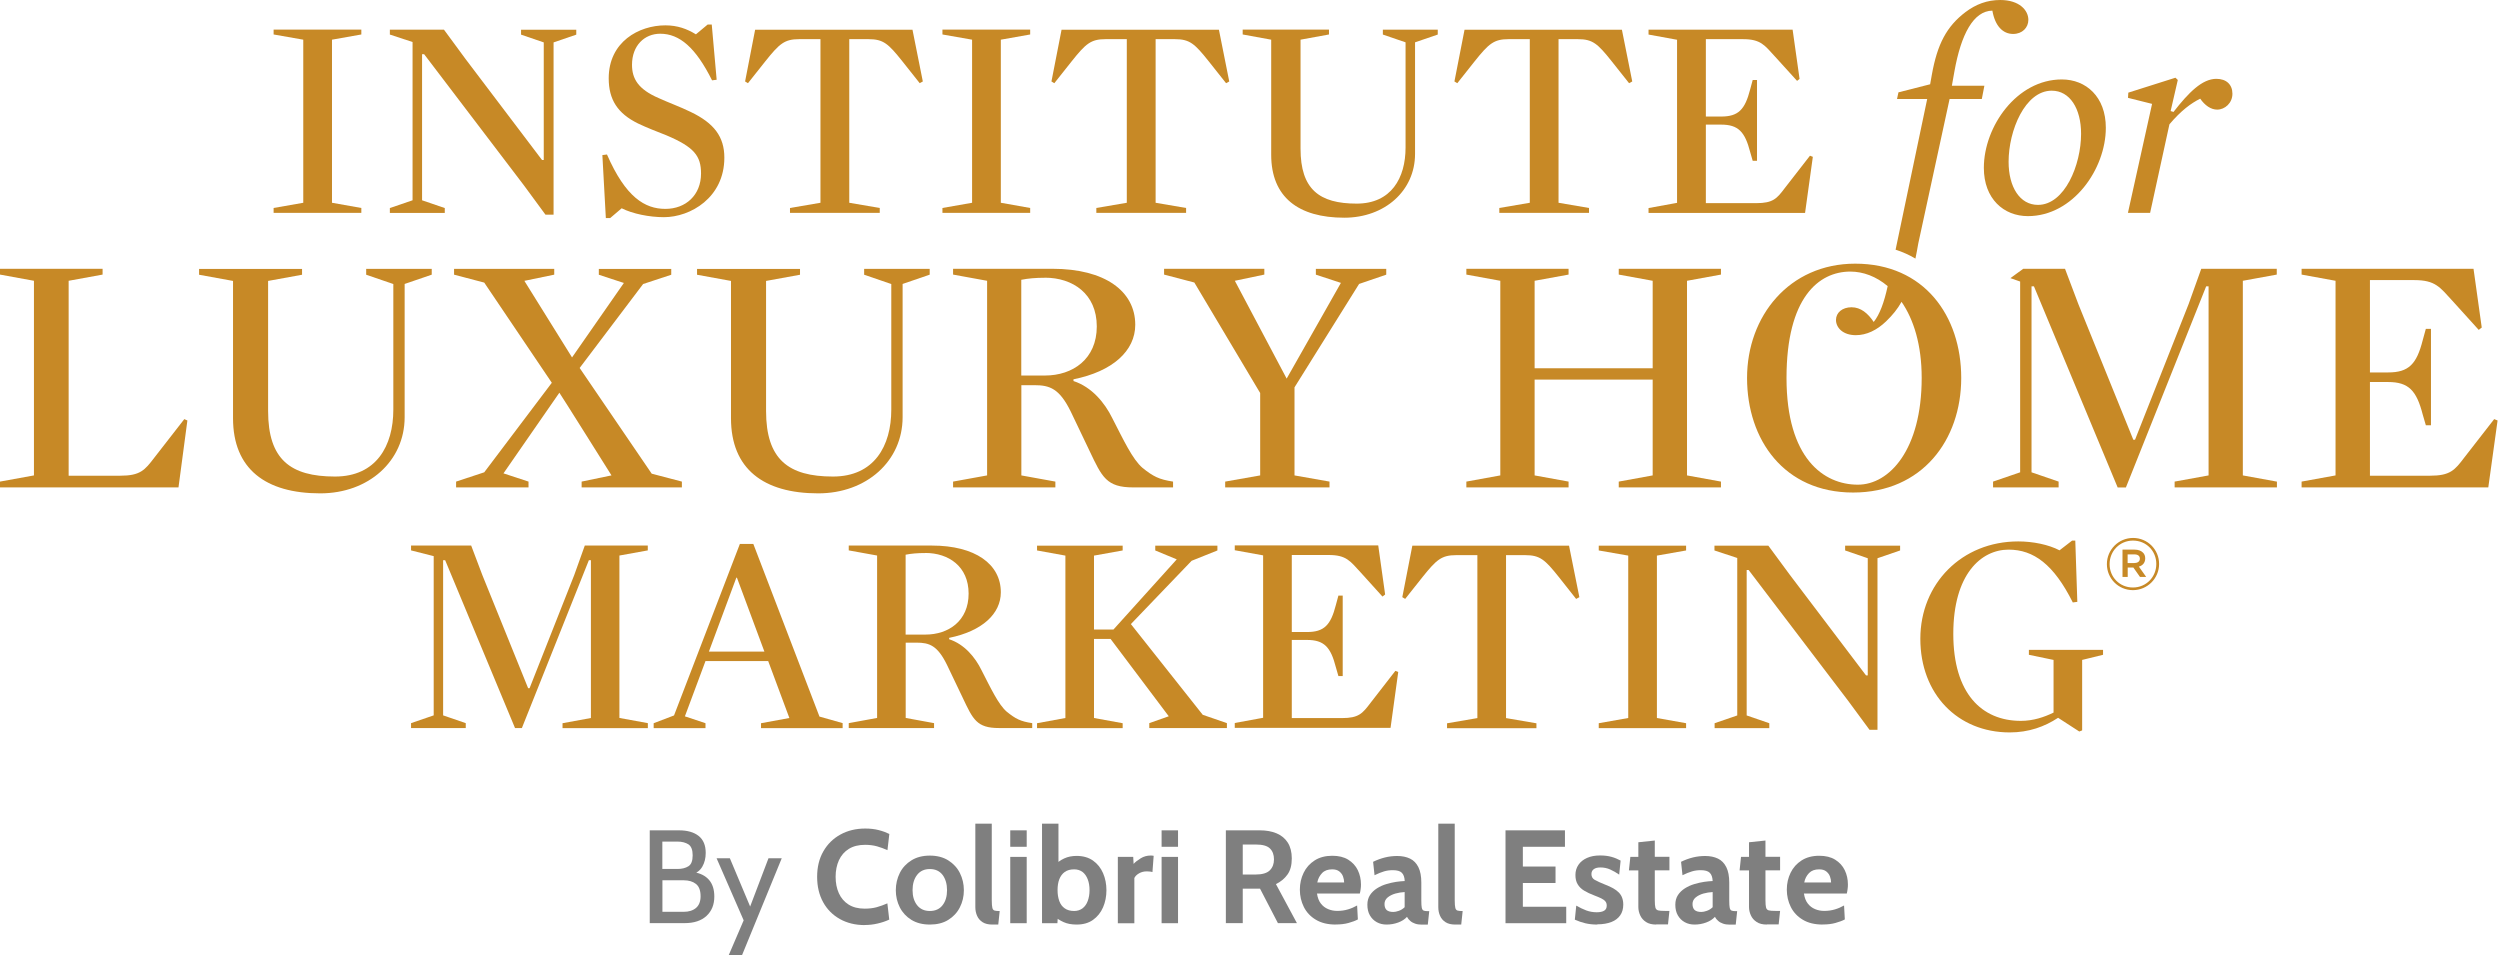 <svg width="157" height="60" viewBox="0 0 157 60" fill="none" xmlns="http://www.w3.org/2000/svg">
<path d="M22.692 13.061V13.369H17.183V13.061L19.045 12.734V2.492L17.183 2.165V1.857H22.692V2.165L20.849 2.492V12.734L22.692 13.061Z" fill="#C78926"/>
<path d="M25.909 2.639L24.483 2.17V1.862H27.88L29.235 3.705L34.039 10.048H34.148V2.663L32.722 2.175V1.867H36.19V2.175L34.764 2.663V13.483H34.257L32.902 11.64L26.634 3.402H26.506V12.578L27.932 13.066V13.374H24.483V13.066L25.909 12.578V2.644V2.639Z" fill="#C78926"/>
<path d="M41.699 13.639C40.775 13.639 39.728 13.426 39.041 13.08L38.317 13.696H38.047L37.829 9.74L38.118 9.702C39.292 12.393 40.501 13.118 41.784 13.118C43.068 13.118 44.025 12.251 44.025 10.896C44.025 9.792 43.594 9.233 41.841 8.494C41.244 8.257 40.633 8.025 40.069 7.755C38.786 7.125 38.227 6.258 38.227 4.917C38.227 2.625 40.126 1.592 41.784 1.592C42.542 1.592 43.139 1.81 43.703 2.156L44.442 1.54H44.698L45.006 5.008L44.717 5.045C43.689 2.985 42.675 2.118 41.462 2.118C40.472 2.118 39.69 2.861 39.69 4.069C39.69 4.936 40.069 5.604 41.372 6.163C42.002 6.452 42.708 6.704 43.376 7.03C44.84 7.732 45.489 8.584 45.489 9.901C45.489 12.412 43.357 13.639 41.694 13.639H41.699Z" fill="#C78926"/>
<path d="M57.759 5.225L56.655 3.833C55.788 2.748 55.48 2.459 54.542 2.459H53.334V12.734L55.248 13.061V13.369H49.611V13.061L51.525 12.734V2.459H50.189C49.265 2.459 48.943 2.748 48.076 3.833L46.972 5.225L46.792 5.116L47.422 1.867H57.304L57.953 5.116L57.755 5.225H57.759Z" fill="#C78926"/>
<path d="M64.695 13.061V13.369H59.185V13.061L61.047 12.734V2.492L59.185 2.165V1.857H64.695V2.165L62.852 2.492V12.734L64.695 13.061Z" fill="#C78926"/>
<path d="M76.998 5.225L75.894 3.833C75.027 2.748 74.719 2.459 73.781 2.459H72.573V12.734L74.487 13.061V13.369H68.85V13.061L70.763 12.734V2.459H69.427C68.504 2.459 68.182 2.748 67.315 3.833L66.211 5.225L66.031 5.116L66.666 1.867H76.548L77.197 5.116L76.998 5.225Z" fill="#C78926"/>
<path d="M86.843 2.17V1.862H90.291V2.17L88.865 2.658V9.665C88.865 11.976 86.966 13.672 84.422 13.672C81.546 13.672 79.831 12.389 79.831 9.717V2.492L78.04 2.165V1.857H83.46V2.165L81.674 2.492V9.338C81.674 11.886 82.849 12.787 85.199 12.787C87.368 12.787 88.269 11.181 88.269 9.267V2.658L86.843 2.17Z" fill="#C78926"/>
<path d="M102.306 5.225L101.202 3.833C100.335 2.748 100.027 2.459 99.089 2.459H97.876V12.734L99.79 13.061V13.369H94.157V13.061L96.071 12.734V2.459H94.735C93.816 2.459 93.489 2.748 92.622 3.833L91.518 5.225L91.338 5.116L91.973 1.867H101.856L102.505 5.116L102.306 5.225Z" fill="#C78926"/>
<path d="M113.017 4.951L112.856 5.079L111.463 3.544C110.814 2.838 110.577 2.459 109.459 2.459H107.128V7.319H108.085C109.17 7.319 109.582 6.888 109.909 5.619L110.07 5.022H110.34V10.1H110.07L109.909 9.541C109.582 8.276 109.165 7.826 108.085 7.826H107.128V12.758H110.288C111.354 12.758 111.591 12.469 112.093 11.801L113.666 9.778L113.846 9.849L113.358 13.374H103.528V13.066L105.319 12.739V2.497L103.528 2.17V1.862H112.576L113.012 4.951H113.017Z" fill="#C78926"/>
<path d="M124.586 10.536C124.586 7.954 126.647 4.989 129.484 4.989C131 4.989 132.246 6.074 132.246 8.025C132.246 10.612 130.185 13.573 127.352 13.573C125.837 13.573 124.586 12.488 124.586 10.541V10.536ZM130.692 8.404C130.692 6.817 129.987 5.695 128.85 5.695C127.168 5.695 126.14 8.205 126.14 10.157C126.14 11.749 126.846 12.867 127.983 12.867C129.664 12.867 130.692 10.356 130.692 8.404Z" fill="#C78926"/>
<path d="M135.155 6.524L133.639 6.145L133.658 5.818L136.619 4.88L136.766 5.022L136.316 6.974L136.496 7.03C137.453 5.799 138.301 4.951 139.187 4.951C139.817 4.951 140.196 5.311 140.196 5.889C140.196 6.467 139.727 6.884 139.239 6.884C138.841 6.884 138.462 6.614 138.173 6.197C137.595 6.486 136.979 6.936 136.24 7.807L135.027 13.369H133.634L135.15 6.524H135.155Z" fill="#C78926"/>
<path d="M11.204 30.609H0V30.244L2.132 29.856V17.633L0 17.244V16.88H6.443V17.244L4.311 17.633V29.875H7.542C8.812 29.875 9.091 29.529 9.698 28.733L11.574 26.321L11.768 26.407L11.209 30.609H11.204Z" fill="#C78926"/>
<path d="M22.996 17.249V16.884H27.113V17.249L25.412 17.832V26.198C25.412 28.955 23.147 30.983 20.111 30.983C16.685 30.983 14.634 29.453 14.634 26.265V17.642L12.502 17.254V16.889H18.969V17.254L16.837 17.642V25.81C16.837 28.851 18.235 29.927 21.039 29.927C23.626 29.927 24.701 28.008 24.701 25.724V17.837L23 17.254L22.996 17.249Z" fill="#C78926"/>
<path d="M36.403 23.109L40.927 29.747L42.822 30.244V30.609H36.526V30.244L38.402 29.855C38.402 29.855 35.147 24.663 35.128 24.663L31.618 29.727L33.191 30.244V30.609H28.643V30.244L30.41 29.661L34.654 24.038L30.41 17.747L28.515 17.249V16.884H34.806V17.249L32.93 17.637L35.924 22.446L39.179 17.77L37.606 17.254V16.889H42.154V17.254L40.387 17.837L36.398 23.114L36.403 23.109Z" fill="#C78926"/>
<path d="M54.268 17.249V16.884H58.385V17.249L56.684 17.832V26.198C56.684 28.955 54.419 30.983 51.383 30.983C47.957 30.983 45.906 29.453 45.906 26.265V17.642L43.774 17.254V16.889H50.241V17.254L48.109 17.642V25.81C48.109 28.851 49.511 29.927 52.311 29.927C54.898 29.927 55.973 28.008 55.973 25.724V17.837L54.272 17.254L54.268 17.249Z" fill="#C78926"/>
<path d="M67.414 23.82V23.929C68.556 24.299 69.376 25.289 69.849 26.255C70.56 27.634 71.119 28.842 71.749 29.382C72.417 29.917 72.782 30.111 73.668 30.244V30.609H71.166C69.484 30.609 69.205 29.96 68.428 28.325L67.244 25.848C66.533 24.403 65.931 24.189 64.96 24.189H64.141V29.856L66.277 30.244V30.609H59.853V30.244L61.99 29.856V17.633L59.853 17.244V16.88H66.102C69.38 16.88 71.294 18.282 71.294 20.395C71.294 22.034 69.873 23.327 67.414 23.82ZM65.623 17.443C65.022 17.443 64.567 17.486 64.136 17.571V23.583H65.623C67.371 23.583 68.878 22.55 68.878 20.499C68.878 18.448 67.367 17.439 65.623 17.439V17.443Z" fill="#C78926"/>
<path d="M81.295 24.317V29.856L83.493 30.244V30.609H76.941V30.244L79.139 29.856V24.682L75.004 17.742L73.104 17.244V16.88H79.4V17.244L77.548 17.633L80.802 23.777L84.209 17.765L82.636 17.249V16.884H87.056V17.249L85.35 17.832L81.3 24.317H81.295Z" fill="#C78926"/>
<path d="M103.788 17.633L101.657 17.244V16.88H108.076V17.244L105.944 17.633V29.856L108.076 30.244V30.609H101.657V30.244L103.788 29.856V23.839H96.374V29.856L98.506 30.244V30.609H92.087V30.244L94.219 29.856V17.633L92.087 17.244V16.88H98.506V17.244L96.374 17.633V23.128H103.788V17.633Z" fill="#C78926"/>
<path d="M142.991 30.244V30.609H136.567V30.244L138.699 29.856V17.983H138.547L133.506 30.614H132.99L127.732 17.983H127.58V29.661L129.281 30.244V30.609H125.164V30.244L126.865 29.661V17.68L126.253 17.467L127.059 16.88H129.683L130.522 19.102L133.971 27.615H134.08L137.443 19.102L138.239 16.88H142.981V17.244L140.85 17.633V29.856L142.981 30.244H142.991Z" fill="#C78926"/>
<path d="M155.858 20.565L155.664 20.717L154.005 18.884C153.229 18.04 152.949 17.59 151.613 17.59H148.832V23.389H149.974C151.267 23.389 151.765 22.872 152.148 21.361L152.343 20.651H152.665V26.705H152.343L152.148 26.037C151.76 24.526 151.263 23.991 149.974 23.991H148.832V29.875H152.603C153.873 29.875 154.157 29.529 154.759 28.733L156.635 26.321L156.848 26.407L156.265 30.609H144.54V30.244L146.672 29.856V17.633L144.54 17.244V16.88H155.337L155.853 20.565H155.858Z" fill="#C78926"/>
<path d="M40.685 45.418V45.726H35.327V45.418L37.109 45.091V35.18H36.981L32.774 45.721H32.343L27.956 35.18H27.828V44.925L29.249 45.413V45.721H25.814V45.413L27.236 44.925V34.925L25.814 34.565V34.261H29.59L30.291 36.114L33.167 43.22H33.257L36.062 36.114L36.725 34.261H40.681V34.565L38.899 34.887V45.087L40.681 45.413L40.685 45.418Z" fill="#C78926"/>
<path d="M52.917 45.418V45.726H47.792V45.418L49.573 45.091L48.242 41.514H44.305L43.011 44.987L44.305 45.418V45.726H41.05V45.418L42.329 44.93L46.465 34.157H47.308L51.463 45.001L52.922 45.413L52.917 45.418ZM46.28 36.279H46.242L44.518 40.922H48.005L46.28 36.279Z" fill="#C78926"/>
<path d="M59.607 40.055V40.145C60.559 40.453 61.246 41.278 61.639 42.088C62.231 43.239 62.7 44.243 63.221 44.693C63.78 45.143 64.084 45.304 64.823 45.413V45.721H62.738C61.336 45.721 61.104 45.181 60.455 43.812L59.465 41.742C58.872 40.538 58.365 40.358 57.56 40.358H56.878V45.087L58.659 45.413V45.721H53.301V45.413L55.082 45.087V34.887L53.301 34.565V34.261H58.517C61.251 34.261 62.852 35.431 62.852 37.194C62.852 38.558 61.663 39.638 59.616 40.055H59.607ZM58.114 34.73C57.612 34.73 57.233 34.764 56.873 34.835V39.852H58.114C59.574 39.852 60.829 38.989 60.829 37.279C60.829 35.569 59.569 34.726 58.114 34.726V34.73Z" fill="#C78926"/>
<path d="M75.539 44.892L77.05 45.413V45.721H72.175V45.413L73.398 44.982L69.745 40.126H68.703V45.091L70.503 45.418V45.726H65.126V45.418L66.907 45.091V34.892L65.126 34.569V34.266H70.503V34.569L68.703 34.892V39.534H69.925L73.9 35.128L72.55 34.569V34.266H76.453V34.569L74.833 35.218L71.019 39.193L75.534 44.892H75.539Z" fill="#C78926"/>
<path d="M86.98 37.341L86.819 37.464L85.436 35.934C84.786 35.233 84.554 34.854 83.441 34.854H81.124V39.691H82.077C83.157 39.691 83.569 39.26 83.891 37.999L84.052 37.402H84.322V42.457H84.052L83.891 41.898C83.569 40.638 83.157 40.188 82.077 40.188H81.124V45.096H84.27C85.331 45.096 85.563 44.807 86.066 44.144L87.629 42.13L87.809 42.201L87.326 45.712H77.543V45.404L79.324 45.077V34.877L77.543 34.555V34.252H86.553L86.985 37.327L86.98 37.341Z" fill="#C78926"/>
<path d="M98.98 37.611L97.886 36.227C97.023 35.147 96.715 34.863 95.782 34.863H94.579V45.096L96.488 45.423V45.731H90.874V45.423L92.779 45.096V34.863H91.447C90.528 34.863 90.206 35.152 89.344 36.227L88.245 37.611L88.065 37.502L88.695 34.266H98.535L99.184 37.502L98.985 37.611H98.98Z" fill="#C78926"/>
<path d="M105.887 45.418V45.726H100.401V45.418L102.253 45.091V34.892L100.401 34.569V34.266H105.887V34.569L104.054 34.892V45.091L105.887 45.418Z" fill="#C78926"/>
<path d="M109.09 35.038L107.668 34.569V34.266H111.051L112.401 36.099L117.186 42.415H117.295V35.057L115.874 34.569V34.266H119.327V34.569L117.906 35.057V45.83H117.404L116.054 43.997L109.814 35.796H109.691V44.93L111.112 45.418V45.726H107.678V45.418L109.099 44.93V35.038H109.09Z" fill="#C78926"/>
<path d="M130.167 37.824C128.978 35.45 127.717 34.517 126.14 34.517C124.415 34.517 122.667 36.062 122.667 39.804C122.667 43.547 124.448 45.271 126.912 45.271C127.684 45.271 128.385 45.034 128.963 44.75V41.443L127.414 41.121V40.813H132.071V41.121L130.759 41.443V45.868L130.579 45.939L129.248 45.077C128.404 45.636 127.4 45.996 126.211 45.996C122.937 45.996 120.597 43.585 120.597 40.117C120.597 36.649 123.207 34.001 126.746 34.001C127.665 34.001 128.651 34.2 129.338 34.56L130.129 33.949H130.328L130.456 37.796L130.167 37.834V37.824Z" fill="#C78926"/>
<path d="M116.504 16.558C112.363 16.558 109.715 19.855 109.715 23.735C109.715 27.615 112.041 30.931 116.376 30.931C120.711 30.931 123.165 27.634 123.165 23.735C123.165 19.836 120.839 16.558 116.509 16.558H116.504ZM116.674 30.438C114.519 30.438 112.193 28.78 112.193 23.735C112.193 18.689 114.216 17.055 116.201 17.055C117.001 17.055 117.826 17.358 118.546 17.969C118.323 19.002 118.043 19.75 117.669 20.22C117.309 19.68 116.859 19.296 116.276 19.296C115.694 19.296 115.3 19.637 115.3 20.092C115.3 20.58 115.736 21.049 116.546 21.049C117.214 21.049 117.863 20.741 118.446 20.182C118.858 19.784 119.166 19.405 119.417 18.955C120.175 20.058 120.682 21.645 120.682 23.735C120.682 28.24 118.655 30.438 116.674 30.438Z" fill="#C78926"/>
<path d="M125.619 0C124.79 0 124.084 0.27 123.435 0.758C122.241 1.663 121.663 2.781 121.322 4.681L121.213 5.292L119.223 5.799L119.133 6.216H121.028L119.043 15.681C119.493 15.823 119.905 16.013 120.289 16.24C120.351 15.946 120.407 15.634 120.469 15.283L122.435 6.216H124.458L124.619 5.386H122.577L122.738 4.482C123.155 2.151 123.932 0.687 125.121 0.668C125.287 1.625 125.775 2.132 126.424 2.132C127.002 2.132 127.381 1.734 127.381 1.246C127.381 0.649 126.822 0 125.609 0H125.619Z" fill="#C78926"/>
<path d="M132.313 35.432V35.422C132.313 34.532 133.037 33.783 133.957 33.783C134.876 33.783 135.591 34.522 135.591 35.413V35.422C135.591 36.313 134.866 37.061 133.947 37.061C133.028 37.061 132.313 36.322 132.313 35.432ZM135.416 35.422V35.413C135.416 34.602 134.786 33.949 133.952 33.949C133.118 33.949 132.483 34.612 132.483 35.422V35.432C132.483 36.242 133.113 36.895 133.947 36.895C134.781 36.895 135.416 36.232 135.416 35.422ZM133.289 34.517H134.056C134.283 34.517 134.459 34.584 134.577 34.702C134.667 34.787 134.719 34.91 134.719 35.057V35.067C134.719 35.342 134.558 35.517 134.321 35.583L134.781 36.232H134.392L133.975 35.64H133.62V36.232H133.293V34.517H133.289ZM134.042 35.356C134.255 35.356 134.383 35.252 134.383 35.09V35.081C134.383 34.91 134.255 34.816 134.042 34.816H133.615V35.361H134.042V35.356Z" fill="#C78926"/>
<path d="M40.804 57.977V52.145H42.647C43.168 52.145 43.58 52.264 43.874 52.496C44.172 52.733 44.319 53.088 44.319 53.566C44.319 53.893 44.248 54.178 44.106 54.424C43.964 54.67 43.75 54.831 43.466 54.907L43.585 54.775C43.992 54.841 44.305 55.002 44.527 55.258C44.75 55.514 44.859 55.864 44.859 56.305C44.859 56.816 44.693 57.219 44.366 57.522C44.039 57.821 43.585 57.972 43.002 57.972H40.804V57.977ZM41.595 54.571H42.542C42.827 54.571 43.054 54.514 43.234 54.4C43.414 54.287 43.499 54.059 43.499 53.713C43.499 53.367 43.409 53.145 43.234 53.026C43.054 52.913 42.827 52.851 42.542 52.851H41.595V54.566V54.571ZM41.595 57.262H42.936C43.258 57.262 43.514 57.181 43.708 57.02C43.897 56.859 43.997 56.613 43.997 56.286C43.997 55.921 43.897 55.66 43.703 55.509C43.509 55.357 43.253 55.282 42.94 55.282H41.6V57.257L41.595 57.262Z" fill="#7F7F7F"/>
<path d="M45.759 59.995L46.702 57.797L45.001 53.898H45.835L47.109 56.93L48.261 53.898H49.094L46.593 60H45.759V59.995Z" fill="#7F7F7F"/>
<path d="M54.31 58.096C53.718 58.096 53.197 57.968 52.747 57.717C52.297 57.465 51.946 57.115 51.695 56.66C51.444 56.205 51.316 55.675 51.316 55.064C51.316 54.453 51.444 53.922 51.705 53.467C51.965 53.012 52.321 52.662 52.775 52.411C53.23 52.16 53.751 52.032 54.339 52.032C54.647 52.032 54.931 52.065 55.187 52.131C55.443 52.197 55.66 52.278 55.85 52.373L55.732 53.391C55.518 53.292 55.305 53.216 55.078 53.15C54.855 53.088 54.604 53.055 54.329 53.055C53.922 53.055 53.581 53.14 53.306 53.311C53.031 53.481 52.828 53.718 52.685 54.021C52.548 54.325 52.477 54.67 52.477 55.059C52.477 55.447 52.543 55.793 52.681 56.096C52.818 56.4 53.022 56.636 53.292 56.807C53.562 56.977 53.898 57.063 54.301 57.063C54.58 57.063 54.831 57.034 55.054 56.973C55.277 56.911 55.499 56.831 55.727 56.731L55.845 57.75C55.627 57.854 55.386 57.934 55.12 57.996C54.86 58.058 54.585 58.091 54.301 58.091L54.31 58.096Z" fill="#7F7F7F"/>
<path d="M58.394 58.062C57.939 58.062 57.556 57.963 57.238 57.769C56.921 57.574 56.674 57.309 56.508 56.982C56.343 56.655 56.257 56.295 56.257 55.907C56.257 55.518 56.343 55.154 56.508 54.822C56.674 54.49 56.921 54.225 57.238 54.031C57.556 53.832 57.944 53.732 58.394 53.732C58.844 53.732 59.233 53.832 59.55 54.031C59.867 54.23 60.114 54.495 60.279 54.822C60.445 55.154 60.531 55.514 60.531 55.907C60.531 56.3 60.445 56.655 60.279 56.982C60.114 57.309 59.867 57.574 59.55 57.769C59.233 57.968 58.844 58.062 58.394 58.062ZM58.394 57.21C58.74 57.21 59.01 57.086 59.195 56.845C59.384 56.603 59.474 56.286 59.474 55.902C59.474 55.518 59.379 55.191 59.195 54.945C59.005 54.699 58.74 54.576 58.394 54.576C58.048 54.576 57.783 54.699 57.593 54.945C57.404 55.191 57.309 55.509 57.309 55.902C57.309 56.295 57.404 56.603 57.593 56.845C57.783 57.086 58.048 57.21 58.394 57.21Z" fill="#7F7F7F"/>
<path d="M62.317 58.062C62.07 58.062 61.867 58.015 61.71 57.916C61.554 57.816 61.435 57.683 61.364 57.518C61.289 57.352 61.251 57.172 61.251 56.968V51.728H62.283V56.546C62.283 56.769 62.298 56.925 62.321 57.02C62.345 57.115 62.397 57.167 62.468 57.186C62.539 57.205 62.644 57.214 62.781 57.214L62.691 58.062H62.317Z" fill="#7F7F7F"/>
<path d="M63.444 53.178V52.145H64.477V53.178H63.444ZM63.444 57.977V53.813H64.477V57.977H63.444Z" fill="#7F7F7F"/>
<path d="M67.608 58.062C67.291 58.062 67.016 58.01 66.789 57.906C66.557 57.802 66.344 57.664 66.144 57.484L66.452 57.267L66.405 57.977H65.439V51.728H66.471V54.505L66.22 54.348C66.405 54.159 66.609 54.012 66.836 53.908C67.064 53.803 67.319 53.751 67.613 53.751C68.02 53.751 68.366 53.851 68.641 54.045C68.921 54.244 69.129 54.505 69.271 54.831C69.413 55.158 69.484 55.518 69.484 55.907C69.484 56.295 69.413 56.655 69.271 56.982C69.129 57.309 68.916 57.574 68.641 57.769C68.362 57.968 68.02 58.062 67.613 58.062H67.608ZM67.457 57.21C67.66 57.21 67.836 57.153 67.983 57.044C68.125 56.935 68.238 56.779 68.309 56.584C68.381 56.39 68.423 56.163 68.423 55.902C68.423 55.642 68.385 55.419 68.309 55.22C68.234 55.026 68.125 54.869 67.983 54.76C67.836 54.651 67.665 54.595 67.457 54.595C67.215 54.595 67.016 54.651 66.865 54.76C66.713 54.869 66.599 55.026 66.523 55.22C66.448 55.414 66.415 55.642 66.415 55.902C66.415 56.163 66.452 56.385 66.523 56.584C66.594 56.783 66.708 56.935 66.865 57.044C67.016 57.153 67.215 57.21 67.457 57.21Z" fill="#7F7F7F"/>
<path d="M70.2 57.977V53.813H71.166L71.19 54.253C71.294 54.135 71.446 54.021 71.635 53.903C71.825 53.784 72.038 53.727 72.265 53.727C72.332 53.727 72.393 53.732 72.45 53.746L72.374 54.765C72.313 54.746 72.251 54.737 72.194 54.732C72.133 54.727 72.076 54.722 72.019 54.722C71.844 54.722 71.683 54.76 71.54 54.841C71.398 54.921 71.294 55.021 71.237 55.139V57.982H70.205L70.2 57.977Z" fill="#7F7F7F"/>
<path d="M72.948 53.178V52.145H73.98V53.178H72.948ZM72.948 57.977V53.813H73.98V57.977H72.948Z" fill="#7F7F7F"/>
<path d="M76.984 57.977V52.145H79.116C79.518 52.145 79.869 52.207 80.172 52.335C80.475 52.463 80.707 52.657 80.873 52.917C81.039 53.178 81.124 53.51 81.124 53.908C81.124 54.334 81.034 54.675 80.85 54.926C80.669 55.177 80.428 55.376 80.129 55.523L81.446 57.972H80.253L79.13 55.807H78.045V57.972H76.979L76.984 57.977ZM78.05 54.921H78.831C79.272 54.921 79.575 54.831 79.75 54.651C79.926 54.471 80.006 54.244 80.006 53.969C80.006 53.675 79.921 53.448 79.75 53.282C79.58 53.116 79.286 53.036 78.869 53.036H78.045V54.917L78.05 54.921Z" fill="#7F7F7F"/>
<path d="M83.891 58.062C83.389 58.062 82.972 57.963 82.636 57.759C82.299 57.56 82.048 57.29 81.882 56.959C81.716 56.627 81.631 56.262 81.631 55.869C81.631 55.476 81.712 55.139 81.868 54.812C82.024 54.486 82.257 54.23 82.56 54.035C82.863 53.841 83.233 53.742 83.668 53.742C84.066 53.742 84.403 53.822 84.668 53.988C84.933 54.154 85.137 54.372 85.27 54.647C85.402 54.922 85.469 55.22 85.469 55.551C85.469 55.642 85.464 55.736 85.45 55.826C85.44 55.921 85.421 56.016 85.397 56.115H82.707C82.745 56.371 82.825 56.584 82.948 56.741C83.071 56.902 83.223 57.015 83.403 57.091C83.583 57.167 83.773 57.205 83.981 57.205C84.223 57.205 84.445 57.172 84.654 57.11C84.862 57.049 85.052 56.963 85.227 56.864L85.274 57.74C85.118 57.825 84.919 57.897 84.682 57.963C84.445 58.029 84.18 58.058 83.882 58.058L83.891 58.062ZM82.73 55.419H84.412C84.412 55.296 84.388 55.168 84.341 55.04C84.294 54.912 84.213 54.808 84.104 54.722C83.995 54.637 83.848 54.595 83.659 54.595C83.394 54.595 83.18 54.67 83.029 54.827C82.877 54.983 82.773 55.177 82.726 55.419H82.73Z" fill="#7F7F7F"/>
<path d="M87.075 58.062C86.852 58.062 86.648 58.015 86.468 57.916C86.284 57.816 86.141 57.674 86.032 57.489C85.923 57.304 85.871 57.077 85.871 56.816C85.871 56.58 85.928 56.376 86.037 56.21C86.146 56.044 86.293 55.902 86.473 55.788C86.653 55.675 86.847 55.585 87.056 55.523C87.264 55.462 87.473 55.41 87.676 55.381C87.88 55.353 88.06 55.334 88.216 55.329C88.207 55.092 88.145 54.917 88.032 54.808C87.923 54.699 87.733 54.647 87.463 54.647C87.278 54.647 87.094 54.67 86.918 54.723C86.743 54.775 86.544 54.855 86.321 54.964L86.231 54.121C86.483 53.998 86.734 53.908 86.985 53.846C87.236 53.785 87.492 53.756 87.747 53.756C88.06 53.756 88.325 53.813 88.553 53.922C88.78 54.031 88.951 54.211 89.074 54.457C89.197 54.704 89.259 55.026 89.259 55.428V56.556C89.259 56.764 89.268 56.916 89.287 57.006C89.306 57.096 89.344 57.158 89.396 57.181C89.448 57.205 89.524 57.219 89.623 57.219H89.756L89.666 58.067H89.292C89.135 58.067 88.998 58.048 88.875 58.006C88.752 57.963 88.652 57.911 88.567 57.835C88.482 57.764 88.411 57.679 88.359 57.579C88.221 57.731 88.036 57.849 87.804 57.935C87.572 58.02 87.331 58.062 87.079 58.062H87.075ZM87.506 57.271C87.596 57.271 87.71 57.248 87.847 57.2C87.984 57.153 88.103 57.077 88.212 56.973V56.021C88.017 56.03 87.823 56.063 87.629 56.115C87.435 56.172 87.274 56.253 87.141 56.362C87.013 56.471 86.947 56.608 86.947 56.769C86.947 56.93 86.989 57.063 87.079 57.148C87.169 57.229 87.311 57.271 87.506 57.271Z" fill="#7F7F7F"/>
<path d="M91.39 58.062C91.144 58.062 90.94 58.015 90.784 57.916C90.628 57.816 90.509 57.683 90.438 57.518C90.362 57.352 90.325 57.172 90.325 56.968V51.728H91.357V56.546C91.357 56.769 91.371 56.925 91.395 57.02C91.419 57.115 91.471 57.167 91.542 57.186C91.613 57.205 91.717 57.214 91.855 57.214L91.765 58.062H91.39Z" fill="#7F7F7F"/>
<path d="M94.546 57.977V52.145H98.279V53.178H95.635V54.419H97.687V55.452H95.635V56.944H98.359V57.977H94.541H94.546Z" fill="#7F7F7F"/>
<path d="M100.306 58.062C100.032 58.062 99.785 58.034 99.562 57.982C99.34 57.93 99.122 57.854 98.899 57.755L98.989 56.873C99.203 56.996 99.416 57.101 99.619 57.176C99.828 57.252 100.046 57.29 100.273 57.29C100.477 57.29 100.633 57.257 100.742 57.191C100.851 57.124 100.903 57.02 100.903 56.873C100.903 56.764 100.875 56.674 100.818 56.608C100.761 56.537 100.676 56.475 100.562 56.419C100.448 56.362 100.306 56.305 100.136 56.239C99.88 56.144 99.662 56.039 99.482 55.931C99.302 55.822 99.165 55.684 99.075 55.528C98.98 55.371 98.937 55.177 98.937 54.945C98.937 54.713 98.999 54.495 99.127 54.31C99.25 54.126 99.43 53.983 99.662 53.879C99.894 53.775 100.164 53.723 100.482 53.723C100.747 53.723 100.984 53.751 101.192 53.808C101.401 53.865 101.595 53.946 101.775 54.045L101.685 54.926C101.5 54.798 101.311 54.689 101.121 54.604C100.932 54.519 100.723 54.476 100.501 54.476C100.321 54.476 100.183 54.514 100.088 54.585C99.989 54.656 99.942 54.76 99.942 54.893C99.942 55.054 100.008 55.173 100.145 55.253C100.283 55.334 100.501 55.433 100.799 55.552C100.993 55.627 101.164 55.703 101.306 55.784C101.448 55.864 101.566 55.954 101.661 56.049C101.756 56.148 101.827 56.257 101.87 56.381C101.917 56.504 101.941 56.646 101.941 56.807C101.941 57.072 101.879 57.295 101.751 57.48C101.623 57.664 101.439 57.807 101.197 57.901C100.955 57.996 100.657 58.048 100.306 58.048V58.062Z" fill="#7F7F7F"/>
<path d="M104.006 58.062C103.746 58.062 103.533 58.01 103.367 57.901C103.201 57.792 103.083 57.655 103.007 57.489C102.931 57.323 102.888 57.148 102.888 56.968V54.661H102.296L102.386 53.813H102.888V52.894L103.921 52.785V53.808H104.84V54.656H103.921V56.542C103.921 56.755 103.935 56.906 103.959 56.996C103.983 57.086 104.04 57.148 104.13 57.172C104.22 57.195 104.362 57.205 104.556 57.205H104.84L104.75 58.053H104.006V58.062Z" fill="#7F7F7F"/>
<path d="M106.413 58.062C106.19 58.062 105.987 58.015 105.807 57.916C105.622 57.816 105.48 57.674 105.371 57.489C105.262 57.304 105.21 57.077 105.21 56.816C105.21 56.58 105.266 56.376 105.375 56.21C105.484 56.044 105.631 55.902 105.811 55.788C105.991 55.675 106.186 55.585 106.394 55.523C106.602 55.462 106.811 55.41 107.015 55.381C107.218 55.353 107.398 55.334 107.555 55.329C107.545 55.092 107.484 54.917 107.37 54.808C107.261 54.699 107.071 54.647 106.801 54.647C106.617 54.647 106.432 54.67 106.257 54.723C106.081 54.775 105.882 54.855 105.66 54.964L105.57 54.121C105.821 53.998 106.072 53.908 106.323 53.846C106.574 53.785 106.83 53.756 107.086 53.756C107.398 53.756 107.664 53.813 107.891 53.922C108.118 54.031 108.289 54.211 108.412 54.457C108.535 54.704 108.597 55.026 108.597 55.428V56.556C108.597 56.764 108.606 56.916 108.625 57.006C108.644 57.096 108.682 57.158 108.734 57.181C108.786 57.205 108.862 57.219 108.962 57.219H109.094L109.004 58.067H108.63C108.474 58.067 108.336 58.048 108.213 58.006C108.09 57.963 107.99 57.911 107.905 57.835C107.82 57.764 107.749 57.679 107.697 57.579C107.559 57.731 107.375 57.849 107.142 57.935C106.91 58.02 106.669 58.062 106.418 58.062H106.413ZM106.849 57.271C106.939 57.271 107.052 57.248 107.19 57.2C107.327 57.153 107.446 57.077 107.555 56.973V56.021C107.36 56.03 107.166 56.063 106.972 56.115C106.778 56.172 106.617 56.253 106.484 56.362C106.356 56.471 106.29 56.608 106.29 56.769C106.29 56.93 106.332 57.063 106.422 57.148C106.512 57.229 106.655 57.271 106.849 57.271Z" fill="#7F7F7F"/>
<path d="M110.956 58.062C110.696 58.062 110.482 58.01 110.317 57.901C110.151 57.792 110.032 57.655 109.957 57.489C109.881 57.323 109.838 57.148 109.838 56.968V54.661H109.246L109.336 53.813H109.838V52.894L110.871 52.785V53.808H111.79V54.656H110.871V56.542C110.871 56.755 110.885 56.906 110.909 56.996C110.933 57.086 110.989 57.148 111.079 57.172C111.169 57.195 111.312 57.205 111.506 57.205H111.79L111.7 58.053H110.956V58.062Z" fill="#7F7F7F"/>
<path d="M114.471 58.062C113.969 58.062 113.552 57.963 113.216 57.759C112.88 57.56 112.628 57.29 112.463 56.959C112.297 56.627 112.212 56.262 112.212 55.869C112.212 55.476 112.292 55.139 112.448 54.812C112.605 54.486 112.837 54.23 113.14 54.035C113.443 53.841 113.813 53.742 114.249 53.742C114.647 53.742 114.983 53.822 115.248 53.988C115.514 54.154 115.717 54.372 115.85 54.647C115.983 54.922 116.049 55.22 116.049 55.551C116.049 55.642 116.044 55.736 116.03 55.826C116.02 55.921 116.002 56.016 115.978 56.115H113.287C113.325 56.371 113.405 56.584 113.529 56.741C113.652 56.902 113.803 57.015 113.983 57.091C114.163 57.167 114.353 57.205 114.561 57.205C114.803 57.205 115.026 57.172 115.234 57.11C115.443 57.049 115.632 56.963 115.807 56.864L115.855 57.74C115.698 57.825 115.499 57.897 115.262 57.963C115.026 58.029 114.76 58.058 114.462 58.058L114.471 58.062ZM113.311 55.419H114.992C114.992 55.296 114.969 55.168 114.921 55.04C114.874 54.912 114.793 54.808 114.685 54.722C114.576 54.637 114.429 54.595 114.239 54.595C113.974 54.595 113.761 54.67 113.609 54.827C113.457 54.983 113.353 55.177 113.306 55.419H113.311Z" fill="#7F7F7F"/>
</svg>
